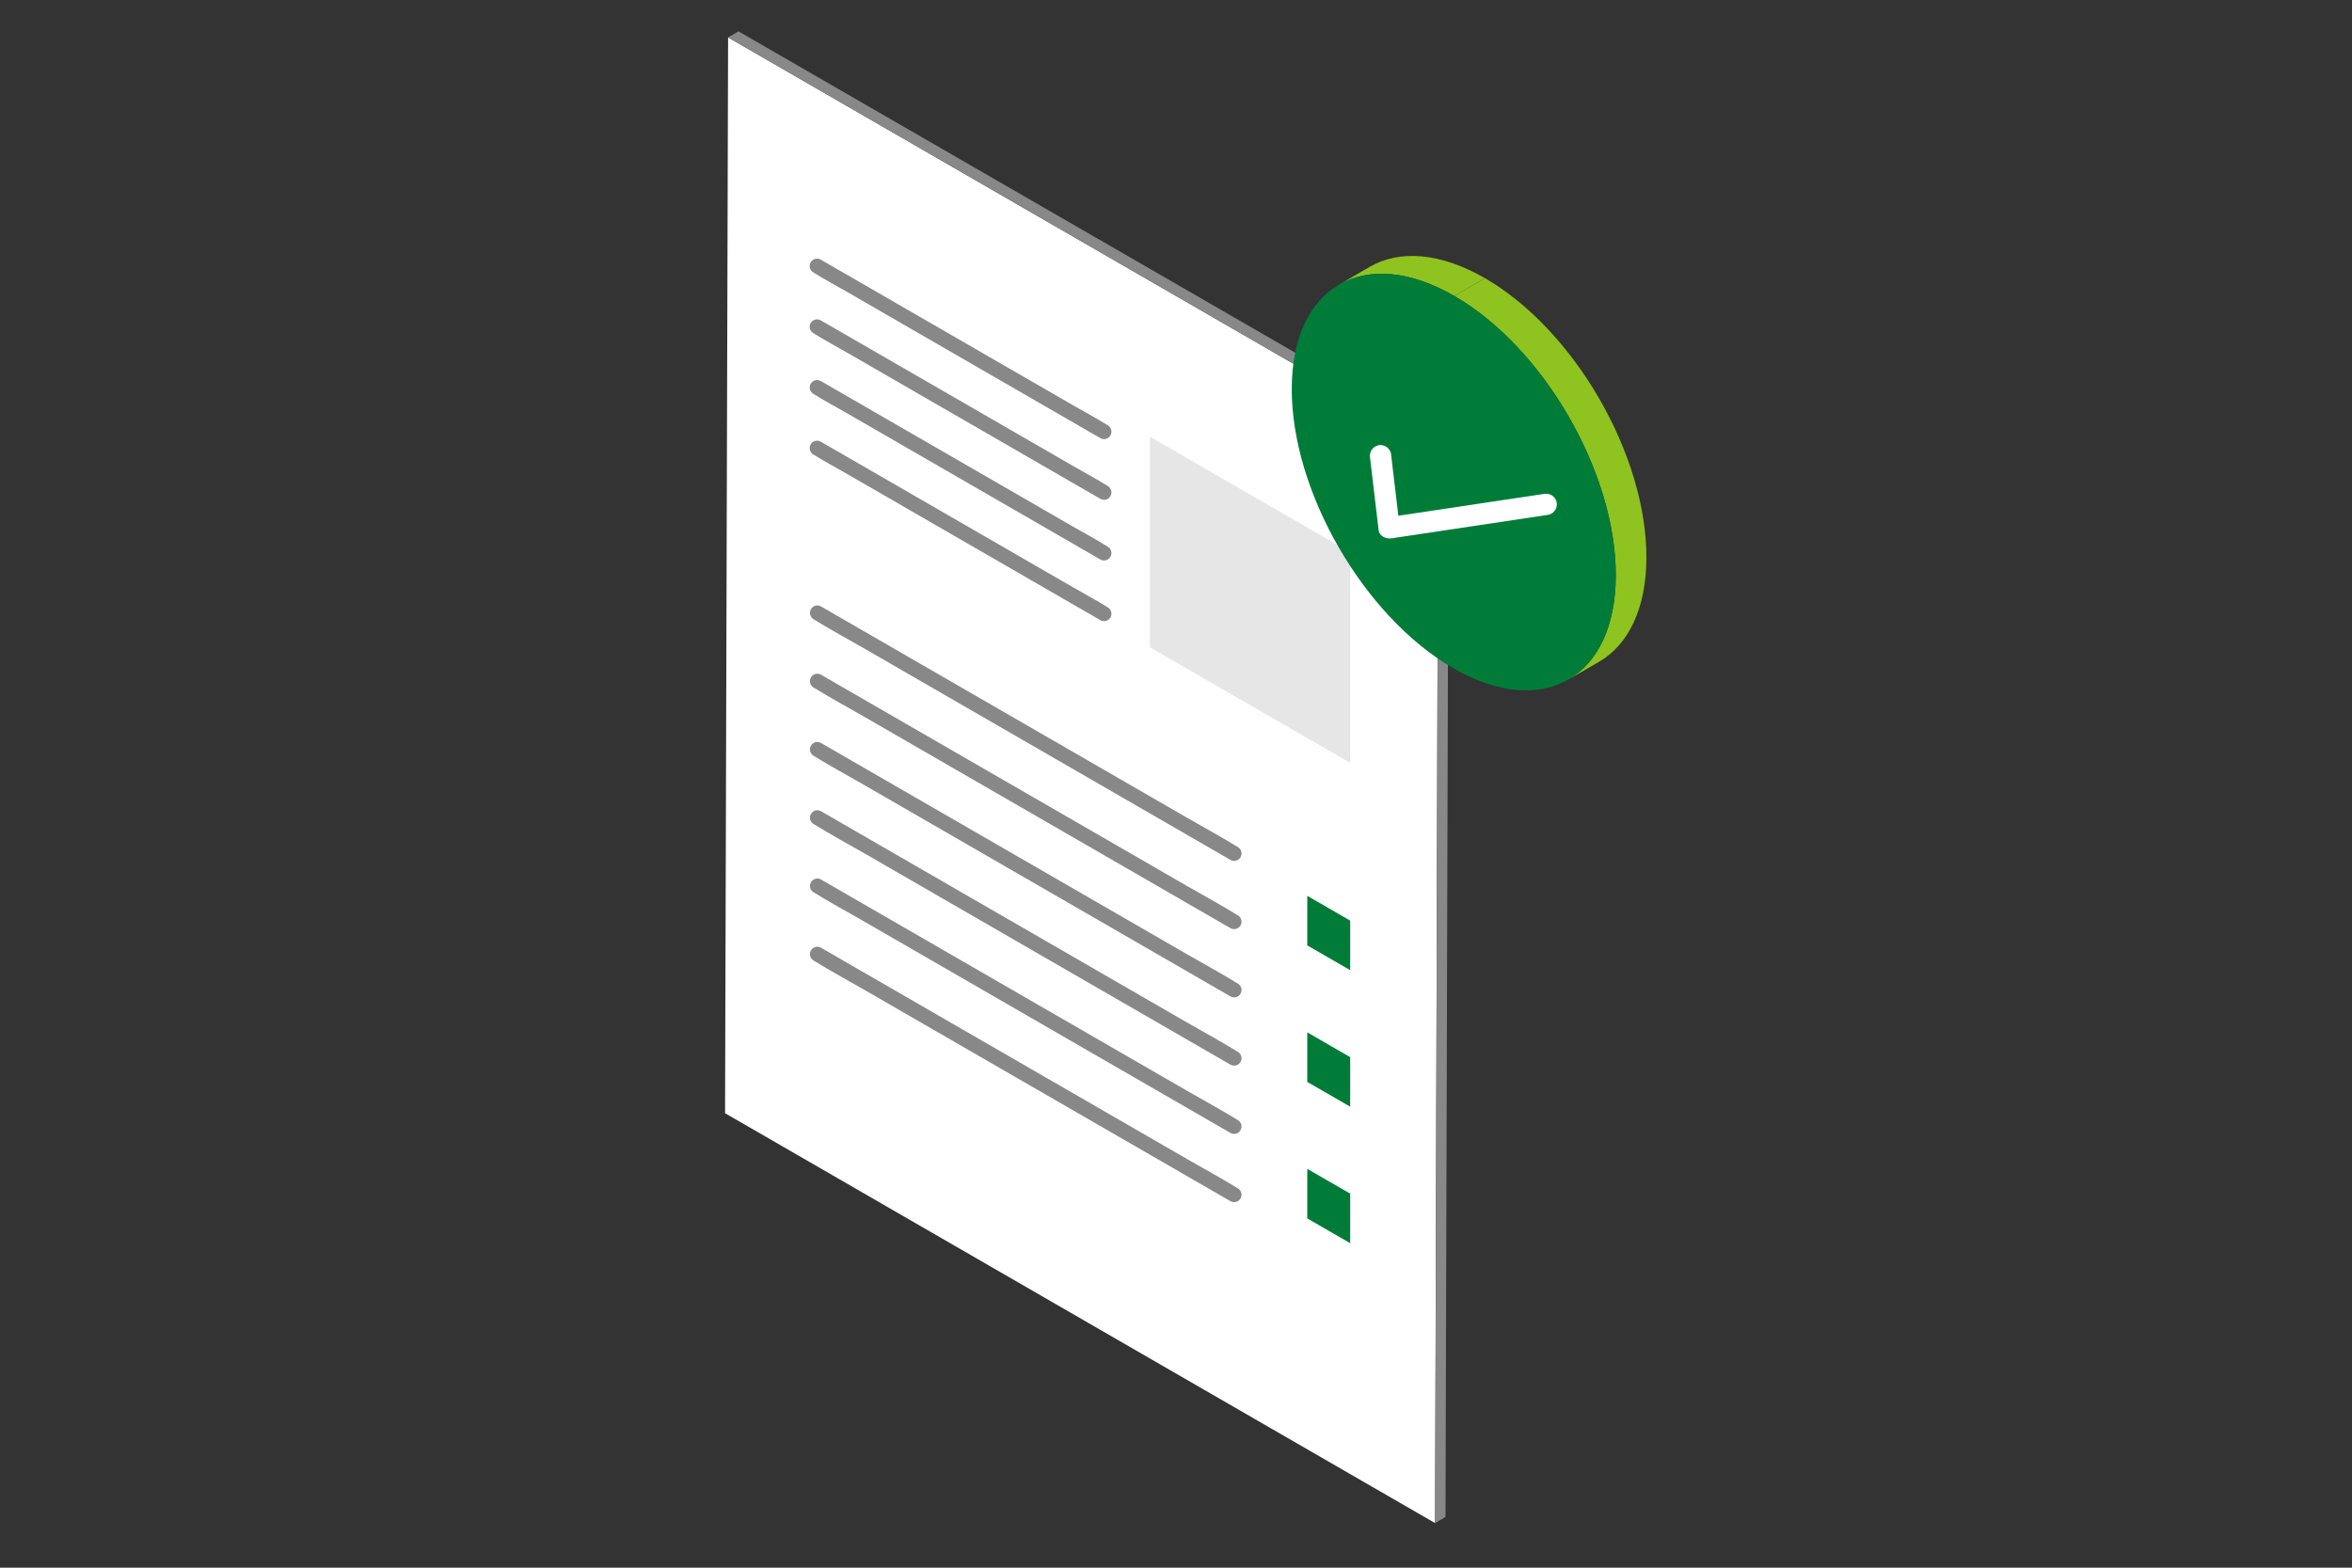 <svg width="150" height="100" viewBox="0 0 150 100" fill="none" xmlns="http://www.w3.org/2000/svg">
<rect x="0" y="0" width="150" height="100" fill="#333333" stroke="none"/>
<mask id="mask0_2822_9772" style="mask-type:alpha" maskUnits="userSpaceOnUse" x="0" y="0" width="150" height="100">
<rect width="150" height="100" transform="matrix(-1 0 0 1 150 0)" fill="#D9D9D9"/>
</mask>
<g mask="url(#mask0_2822_9772)">
<path d="M46.435 2.387L91.719 28.532L91.524 97.155L46.241 71.01L46.435 2.387Z" fill="white"/>
<path d="M92.383 28.145L92.188 96.768L91.523 97.155L91.716 28.531L92.383 28.145Z" fill="#888888"/>
<path d="M46.432 2.387L47.098 2L92.383 28.144L91.717 28.531L46.432 2.387Z" fill="#888888"/>
<path d="M78.481 54.856L75.828 53.324L69.46 49.647L61.801 45.225L55.147 41.383C54.073 40.764 52.974 40.172 51.92 39.521C51.906 39.512 51.891 39.504 51.877 39.496C51.772 39.431 51.697 39.327 51.668 39.208C51.639 39.089 51.657 38.963 51.719 38.857C51.781 38.75 51.882 38.673 52 38.64C52.119 38.607 52.245 38.621 52.353 38.68L55.006 40.212L61.374 43.889L69.033 48.31L75.687 52.152C76.761 52.772 77.859 53.364 78.914 54.015C78.928 54.024 78.943 54.032 78.957 54.04C79.062 54.105 79.136 54.209 79.166 54.328C79.195 54.447 79.177 54.573 79.115 54.679C79.053 54.785 78.952 54.863 78.834 54.896C78.715 54.929 78.589 54.914 78.481 54.856Z" fill="#888888"/>
<path d="M78.48 59.21L75.827 57.678L69.459 54.001L61.8 49.58L55.146 45.737C54.072 45.118 52.974 44.526 51.919 43.875C51.905 43.866 51.89 43.858 51.876 43.85C51.772 43.785 51.697 43.681 51.667 43.562C51.638 43.443 51.656 43.317 51.718 43.211C51.78 43.104 51.881 43.027 51.999 42.994C52.118 42.961 52.245 42.975 52.352 43.034L55.005 44.566L61.373 48.243L69.032 52.664L75.687 56.506C76.761 57.126 77.859 57.718 78.914 58.369C78.928 58.378 78.943 58.386 78.957 58.394C79.062 58.459 79.136 58.562 79.166 58.682C79.195 58.801 79.177 58.927 79.115 59.033C79.053 59.139 78.952 59.217 78.834 59.25C78.715 59.283 78.589 59.269 78.481 59.21H78.48Z" fill="#888888"/>
<path d="M78.48 63.563L75.827 62.031L69.459 58.355L61.8 53.934L55.146 50.092C54.072 49.472 52.974 48.88 51.919 48.229C51.905 48.22 51.89 48.212 51.876 48.204C51.772 48.139 51.697 48.035 51.667 47.916C51.638 47.797 51.656 47.671 51.718 47.565C51.78 47.459 51.881 47.381 51.999 47.348C52.118 47.315 52.245 47.33 52.352 47.388C53.236 47.899 54.12 48.409 55.005 48.92L61.373 52.597L69.032 57.018L75.687 60.86C76.761 61.48 77.859 62.071 78.914 62.723C78.928 62.731 78.943 62.739 78.957 62.748C79.062 62.813 79.136 62.916 79.166 63.035C79.195 63.154 79.177 63.281 79.115 63.387C79.053 63.493 78.952 63.571 78.834 63.603C78.715 63.636 78.589 63.622 78.481 63.563H78.48Z" fill="#888888"/>
<path d="M78.481 67.918L75.828 66.386L69.46 62.709L61.801 58.287L55.147 54.445C54.073 53.825 52.974 53.234 51.92 52.583C51.906 52.573 51.891 52.566 51.877 52.557C51.772 52.492 51.697 52.389 51.668 52.27C51.639 52.15 51.657 52.024 51.719 51.918C51.781 51.812 51.882 51.734 52 51.701C52.119 51.668 52.245 51.683 52.353 51.742L55.006 53.274L61.374 56.95L69.033 61.372L75.687 65.214C76.761 65.834 77.859 66.425 78.914 67.077L78.957 67.102C79.062 67.167 79.136 67.27 79.166 67.39C79.195 67.509 79.177 67.635 79.115 67.741C79.053 67.847 78.952 67.925 78.834 67.958C78.715 67.991 78.589 67.976 78.481 67.918Z" fill="#888888"/>
<path d="M78.48 72.272L75.827 70.74L69.459 67.064L61.8 62.642L55.146 58.8C54.072 58.18 52.974 57.589 51.919 56.937C51.905 56.928 51.89 56.92 51.876 56.912C51.772 56.847 51.697 56.744 51.667 56.625C51.638 56.505 51.656 56.379 51.718 56.273C51.78 56.167 51.881 56.089 51.999 56.056C52.118 56.023 52.245 56.038 52.352 56.097L55.005 57.629L61.373 61.305L69.032 65.727L75.687 69.569C76.761 70.189 77.859 70.78 78.914 71.432C78.928 71.441 78.943 71.448 78.957 71.457C79.062 71.522 79.136 71.625 79.166 71.744C79.195 71.864 79.177 71.99 79.115 72.096C79.053 72.202 78.952 72.28 78.834 72.313C78.715 72.346 78.589 72.331 78.481 72.272H78.48Z" fill="#888888"/>
<path d="M78.48 76.625L75.827 75.093L69.459 71.417L61.8 66.995L55.146 63.153C54.072 62.533 52.974 61.942 51.919 61.29L51.876 61.265C51.772 61.2 51.697 61.096 51.667 60.977C51.638 60.858 51.656 60.732 51.718 60.626C51.78 60.52 51.881 60.442 51.999 60.409C52.118 60.376 52.245 60.391 52.352 60.449L55.005 61.981L61.373 65.658L69.032 70.079L75.687 73.922C76.761 74.541 77.859 75.133 78.914 75.784C78.928 75.793 78.943 75.801 78.957 75.81C79.062 75.875 79.136 75.978 79.166 76.097C79.195 76.217 79.177 76.343 79.115 76.449C79.053 76.555 78.952 76.633 78.834 76.666C78.715 76.698 78.589 76.684 78.481 76.625H78.48Z" fill="#888888"/>
<path d="M70.184 27.952L68.359 26.898L63.975 24.367L58.696 21.319L54.114 18.673C53.374 18.246 52.613 17.843 51.889 17.389L51.859 17.372C51.754 17.306 51.68 17.203 51.65 17.084C51.621 16.965 51.639 16.839 51.701 16.733C51.763 16.626 51.864 16.549 51.982 16.516C52.101 16.483 52.227 16.497 52.335 16.556L54.161 17.61L58.543 20.141L63.824 23.189L68.406 25.834C69.145 26.261 69.907 26.665 70.63 27.119C70.64 27.125 70.65 27.131 70.66 27.136C70.765 27.201 70.84 27.305 70.869 27.424C70.898 27.543 70.88 27.669 70.818 27.776C70.756 27.882 70.655 27.959 70.537 27.992C70.418 28.025 70.292 28.011 70.184 27.952Z" fill="#888888"/>
<path d="M70.184 31.824C69.575 31.473 68.967 31.122 68.359 30.77L63.975 28.24L58.696 25.191L54.114 22.546C53.374 22.119 52.613 21.716 51.889 21.262L51.859 21.244C51.754 21.179 51.68 21.076 51.65 20.957C51.621 20.837 51.639 20.711 51.701 20.605C51.763 20.499 51.864 20.421 51.982 20.388C52.101 20.355 52.227 20.37 52.335 20.429L54.161 21.483L58.543 24.013C60.303 25.029 62.063 26.045 63.824 27.061L68.406 29.707C69.145 30.134 69.907 30.537 70.63 30.991C70.64 30.998 70.65 31.003 70.66 31.009C70.765 31.074 70.84 31.177 70.869 31.297C70.898 31.416 70.88 31.542 70.818 31.648C70.756 31.754 70.655 31.832 70.537 31.865C70.418 31.898 70.292 31.883 70.184 31.824Z" fill="#888888"/>
<path d="M70.184 35.694L68.359 34.64L63.975 32.109L58.696 29.061L54.114 26.416C53.374 25.989 52.613 25.586 51.889 25.131L51.859 25.114C51.756 25.048 51.682 24.945 51.654 24.826C51.625 24.708 51.644 24.582 51.705 24.477C51.767 24.372 51.867 24.294 51.984 24.261C52.102 24.228 52.227 24.241 52.335 24.299L54.161 25.352L58.543 27.883C60.303 28.899 62.063 29.915 63.824 30.931L68.406 33.577C69.145 34.004 69.907 34.407 70.63 34.861C70.64 34.867 70.65 34.873 70.66 34.879C70.765 34.944 70.84 35.047 70.869 35.166C70.898 35.286 70.88 35.412 70.818 35.518C70.756 35.624 70.655 35.702 70.537 35.735C70.418 35.768 70.292 35.753 70.184 35.694Z" fill="#888888"/>
<path d="M70.184 39.564L68.359 38.51L63.975 35.979L58.696 32.931L54.114 30.285C53.374 29.858 52.613 29.455 51.889 29.001L51.859 28.983C51.754 28.918 51.68 28.815 51.65 28.696C51.621 28.577 51.639 28.451 51.701 28.344C51.763 28.238 51.864 28.16 51.982 28.128C52.101 28.095 52.227 28.109 52.335 28.168L54.161 29.222L58.543 31.753C60.303 32.769 62.063 33.785 63.824 34.801L68.406 37.447C69.145 37.874 69.907 38.277 70.63 38.731C70.64 38.737 70.65 38.743 70.66 38.749C70.765 38.814 70.84 38.917 70.869 39.036C70.898 39.156 70.88 39.282 70.818 39.388C70.756 39.494 70.655 39.572 70.537 39.605C70.418 39.637 70.292 39.623 70.184 39.564Z" fill="#888888"/>
<path d="M73.342 41.292L86.109 48.663V35.231L73.342 27.86V41.292Z" fill="#E6E6E6"/>
<path d="M83.371 60.304L86.109 61.885V58.724L83.371 57.143V60.304Z" fill="#007C39"/>
<path d="M83.371 69.013L86.109 70.594V67.432L83.371 65.851V69.013Z" fill="#007C39"/>
<path d="M83.371 77.72L86.109 79.301V76.139L83.371 74.559V77.72Z" fill="#007C39"/>
<path d="M85.775 17.961C85.839 17.931 85.905 17.906 85.971 17.879C86.031 17.854 86.09 17.827 86.152 17.803C86.218 17.779 86.287 17.758 86.355 17.736C86.418 17.715 86.48 17.693 86.544 17.675C86.613 17.655 86.684 17.64 86.755 17.623C86.82 17.607 86.884 17.589 86.95 17.576C87.022 17.562 87.096 17.552 87.169 17.54C87.236 17.529 87.303 17.516 87.371 17.508C87.446 17.499 87.522 17.494 87.597 17.488C87.667 17.482 87.735 17.474 87.806 17.471C87.883 17.467 87.963 17.468 88.042 17.467C88.112 17.467 88.182 17.463 88.253 17.465C88.333 17.466 88.414 17.473 88.495 17.478C88.567 17.482 88.639 17.484 88.713 17.49C88.795 17.498 88.878 17.51 88.96 17.52C89.035 17.529 89.109 17.536 89.184 17.547C89.269 17.561 89.355 17.579 89.441 17.595C89.516 17.609 89.59 17.622 89.666 17.637C89.754 17.657 89.843 17.681 89.932 17.704C90.007 17.723 90.082 17.739 90.158 17.76C90.251 17.788 90.346 17.818 90.44 17.848C90.513 17.871 90.586 17.891 90.659 17.916C90.758 17.95 90.859 17.99 90.959 18.027C91.03 18.055 91.1 18.078 91.171 18.106C91.275 18.148 91.382 18.196 91.488 18.242C91.555 18.272 91.622 18.297 91.69 18.329C91.808 18.384 91.928 18.445 92.048 18.505C92.104 18.532 92.16 18.559 92.216 18.586C92.393 18.677 92.571 18.775 92.75 18.879L94.703 17.744C91.831 16.086 89.23 15.932 87.351 17.023L85.398 18.159C85.404 18.155 85.41 18.152 85.416 18.149C85.477 18.114 85.54 18.083 85.602 18.05C85.66 18.02 85.716 17.989 85.775 17.961Z" fill="#8FC31F"/>
<path d="M94.703 17.744L92.749 18.879C98.456 22.174 103.066 30.159 103.048 36.717C103.048 36.921 103.043 37.122 103.033 37.318C103.03 37.379 103.024 37.438 103.02 37.498C103.011 37.632 103.004 37.767 102.991 37.897C102.984 37.97 102.973 38.039 102.965 38.111C102.952 38.225 102.94 38.34 102.924 38.451C102.912 38.531 102.897 38.607 102.884 38.685C102.867 38.784 102.852 38.885 102.832 38.981C102.816 39.061 102.797 39.136 102.779 39.213C102.758 39.305 102.739 39.399 102.716 39.488C102.696 39.564 102.673 39.636 102.652 39.71C102.627 39.797 102.603 39.885 102.576 39.97C102.552 40.043 102.526 40.112 102.5 40.183C102.472 40.264 102.444 40.348 102.413 40.428C102.386 40.498 102.355 40.563 102.326 40.631C102.293 40.707 102.262 40.785 102.227 40.86C102.196 40.926 102.162 40.989 102.129 41.053C102.093 41.124 102.058 41.197 102.02 41.265C101.985 41.328 101.948 41.386 101.911 41.446C101.871 41.513 101.833 41.581 101.791 41.645C101.753 41.703 101.712 41.758 101.673 41.814C101.63 41.876 101.588 41.939 101.542 41.998C101.501 42.053 101.456 42.104 101.413 42.156C101.37 42.209 101.322 42.271 101.274 42.325C101.226 42.379 101.182 42.421 101.135 42.47C101.089 42.518 101.037 42.575 100.986 42.624C100.935 42.673 100.888 42.712 100.839 42.755C100.79 42.799 100.734 42.851 100.68 42.896C100.625 42.941 100.575 42.975 100.523 43.014C100.471 43.054 100.414 43.1 100.356 43.139C100.298 43.179 100.245 43.21 100.19 43.245C100.134 43.28 100.087 43.314 100.033 43.345L101.986 42.21C103.84 41.132 104.991 38.84 105 35.583C105.02 29.024 100.409 21.039 94.703 17.744Z" fill="#8FC31F"/>
<path d="M100.355 43.137C100.301 43.175 100.245 43.208 100.189 43.243C98.3 44.439 95.634 44.328 92.68 42.623C86.974 39.328 82.364 31.343 82.382 24.786C82.391 21.517 83.549 19.223 85.414 18.149C85.475 18.113 85.538 18.083 85.6 18.05C85.658 18.02 85.715 17.988 85.774 17.96C85.838 17.93 85.904 17.906 85.969 17.879C86.029 17.854 86.089 17.826 86.151 17.803C86.217 17.778 86.286 17.758 86.353 17.736C86.416 17.715 86.478 17.693 86.543 17.674C86.612 17.655 86.683 17.64 86.753 17.622C86.819 17.607 86.883 17.589 86.949 17.576C87.021 17.561 87.094 17.552 87.167 17.54C87.235 17.529 87.302 17.516 87.37 17.508C87.445 17.498 87.521 17.494 87.596 17.488C87.666 17.482 87.734 17.474 87.805 17.47C87.882 17.466 87.962 17.468 88.041 17.467C88.111 17.467 88.181 17.463 88.252 17.464C88.331 17.466 88.413 17.473 88.494 17.477C88.566 17.481 88.638 17.483 88.712 17.49C88.793 17.497 88.877 17.51 88.959 17.52C89.034 17.529 89.107 17.536 89.183 17.547C89.267 17.56 89.354 17.578 89.44 17.595C89.515 17.609 89.589 17.622 89.665 17.637C89.752 17.657 89.842 17.681 89.931 17.703C90.006 17.723 90.081 17.739 90.157 17.76C90.25 17.787 90.344 17.818 90.439 17.848C90.512 17.87 90.584 17.891 90.658 17.916C90.757 17.95 90.858 17.989 90.958 18.027C91.029 18.054 91.098 18.077 91.169 18.106C91.274 18.148 91.38 18.196 91.486 18.242C91.554 18.272 91.621 18.296 91.688 18.329C91.807 18.384 91.927 18.445 92.046 18.504C92.103 18.532 92.159 18.559 92.215 18.586C92.392 18.677 92.57 18.774 92.749 18.878C98.455 22.173 103.065 30.158 103.047 36.716C103.047 36.92 103.042 37.121 103.032 37.317C103.029 37.378 103.023 37.437 103.019 37.497C103.011 37.631 103.003 37.766 102.99 37.896C102.983 37.969 102.973 38.038 102.964 38.11C102.951 38.224 102.94 38.339 102.923 38.45C102.912 38.53 102.896 38.606 102.883 38.684C102.866 38.783 102.851 38.884 102.831 38.98C102.816 39.06 102.796 39.135 102.779 39.212C102.758 39.304 102.738 39.398 102.715 39.487C102.695 39.563 102.672 39.635 102.651 39.709C102.626 39.796 102.602 39.884 102.575 39.969C102.552 40.042 102.525 40.111 102.5 40.182C102.471 40.263 102.443 40.347 102.412 40.427C102.385 40.496 102.354 40.562 102.325 40.63C102.293 40.706 102.262 40.785 102.227 40.859C102.196 40.925 102.161 40.988 102.128 41.052C102.092 41.123 102.058 41.196 102.019 41.264C101.985 41.327 101.947 41.385 101.91 41.445C101.87 41.512 101.832 41.58 101.79 41.644C101.752 41.702 101.711 41.757 101.672 41.813C101.629 41.875 101.587 41.938 101.541 41.997C101.5 42.052 101.455 42.103 101.412 42.155C101.369 42.208 101.321 42.27 101.273 42.324C101.225 42.378 101.181 42.42 101.134 42.469C101.088 42.517 101.036 42.574 100.985 42.623C100.934 42.672 100.887 42.711 100.838 42.755C100.789 42.798 100.734 42.85 100.679 42.895C100.624 42.94 100.575 42.974 100.522 43.014C100.47 43.053 100.412 43.098 100.355 43.137Z" fill="#007C39"/>
<path d="M98.458 31.507L89.677 32.824L88.438 33.01L89.254 33.525C89.072 31.99 88.891 30.454 88.709 28.919C88.668 28.743 88.559 28.591 88.406 28.494C88.254 28.398 88.069 28.366 87.893 28.405C87.719 28.448 87.568 28.557 87.472 28.709C87.376 28.861 87.343 29.044 87.378 29.22L87.924 33.826C87.969 34.21 88.406 34.391 88.739 34.34L97.52 33.023L98.759 32.837C98.934 32.795 99.087 32.687 99.183 32.534C99.279 32.382 99.312 32.197 99.273 32.021C99.23 31.847 99.121 31.695 98.969 31.599C98.817 31.504 98.634 31.47 98.458 31.507Z" fill="white"/>
</g>
</svg>
